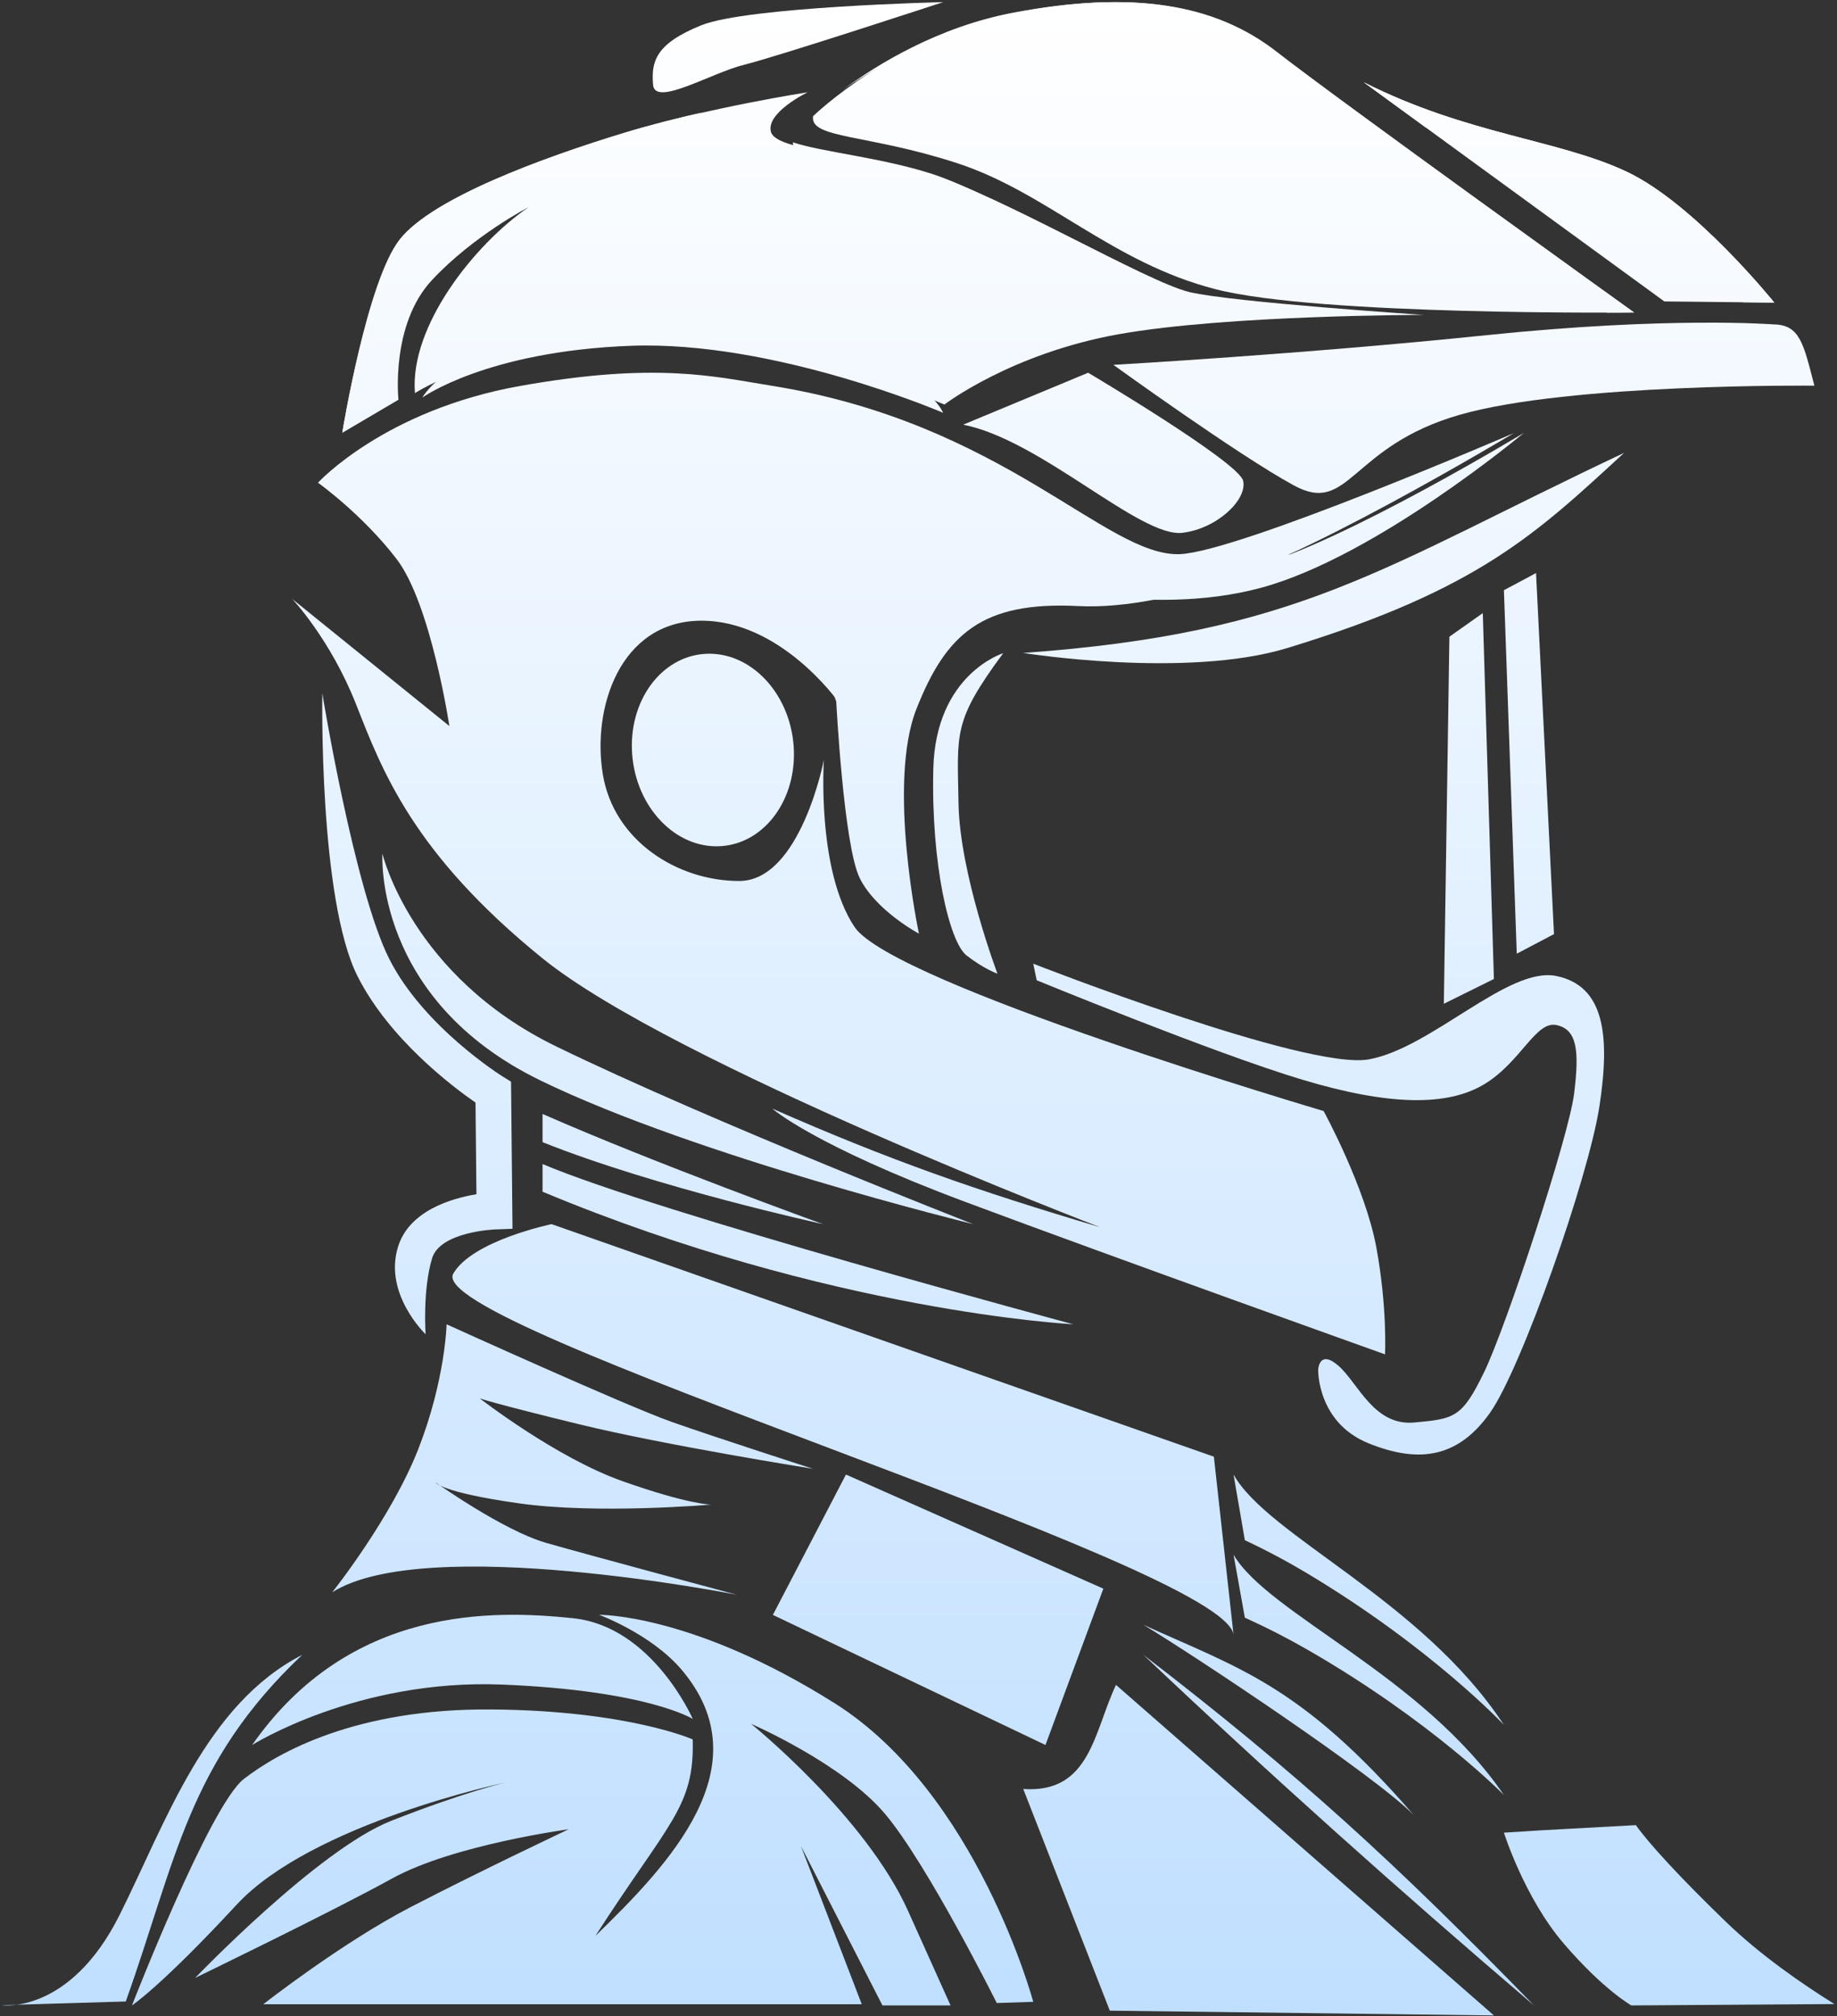 <?xml version="1.0" encoding="UTF-8"?> <svg xmlns="http://www.w3.org/2000/svg" width="339" height="372" viewBox="0 0 339 372" fill="none"><rect x="0" y="0" width="339" height="372" fill="#333333" stroke="none"/><path fill-rule="evenodd" clip-rule="evenodd" d="M338.52 369.748C332.702 366.126 324.912 360.768 318.508 354.584C309.876 346.248 304.179 339.991 301.884 336.736L301.883 336.735L284.411 337.69L277.534 338.127C277.534 338.127 281.305 350.134 288.625 358.648C295.946 367.162 301.048 370 301.048 370L338.52 369.748Z" fill="url(#paint0_linear_61_48)"></path><path fill-rule="evenodd" clip-rule="evenodd" d="M0.328 369.952C0.328 369.952 12.869 371.76 22.109 353.229C30.666 336.067 37.996 314.45 55.77 305.319C34.679 325.25 32.538 343.138 23.209 369.273L0.328 369.952Z" fill="url(#paint1_linear_61_48)"></path><path fill-rule="evenodd" clip-rule="evenodd" d="M24.354 370C24.354 370 38.719 333.079 45.004 328.215C51.289 323.352 65.654 315.172 90.793 315.392C115.932 315.613 127.829 320.919 127.829 320.919C128.187 333.419 123.415 336.124 109.872 357.177C123.429 344.013 140.851 325.873 125.809 308.096C120.197 301.464 110.546 297.927 110.546 297.927C110.546 297.927 127.829 297.706 154.09 314.287C180.352 330.868 190.676 369.336 190.676 369.336L183.943 369.558C183.943 369.558 171.15 343.912 163.293 334.626C155.437 325.34 138.602 318.044 138.602 318.044C138.602 318.044 159.702 335.067 167.558 352.533C175.413 369.999 175.413 369.999 175.413 369.999H162.844L147.805 340.595L159.028 369.779H48.595C48.595 369.779 62.959 358.503 75.754 351.87C88.548 345.238 104.934 337.5 104.934 337.5C104.934 337.5 83.609 340.374 72.387 346.565C61.164 352.755 36.025 364.915 36.025 364.915C36.025 364.915 58.695 341.259 72.162 335.953C85.63 330.647 93.261 328.878 93.261 328.878C93.261 328.878 57.573 336.395 43.656 351.429C29.74 366.463 24.353 370 24.353 370H24.354Z" fill="url(#paint2_linear_61_48)"></path><path fill-rule="evenodd" clip-rule="evenodd" d="M46.53 321.951C46.53 321.951 65.901 309.711 92.705 310.804C119.509 311.897 127.843 317.142 127.843 317.142C127.843 317.142 120.411 300.094 105.769 298.564C91.128 297.034 64.55 296.16 46.53 321.951Z" fill="url(#paint3_linear_61_48)"></path><path fill-rule="evenodd" clip-rule="evenodd" d="M156.111 272.054L142.627 297.95L192.93 321.951L203.613 293.107L156.111 272.054Z" fill="url(#paint4_linear_61_48)"></path><path fill-rule="evenodd" clip-rule="evenodd" d="M158.554 273.902L148.172 295.907L189.382 316.407L199.917 292.099L158.554 273.902Z" fill="url(#paint5_linear_61_48)"></path><path fill-rule="evenodd" clip-rule="evenodd" d="M155.564 278.294L197.896 296.078L199.917 291.625L157.733 273.902L155.564 278.294Z" fill="url(#paint6_linear_61_48)"></path><path fill-rule="evenodd" clip-rule="evenodd" d="M159.051 279.446L151.868 294.716L187.073 310.863L194.373 294.522L159.051 279.446Z" fill="url(#paint7_linear_61_48)"></path><path fill-rule="evenodd" clip-rule="evenodd" d="M154.322 129.436C154.322 129.436 155.688 155.978 158.65 162C161.612 168.022 169.584 172.26 169.584 172.26C169.584 172.26 163.662 144.604 169.129 130.775C174.596 116.946 181.202 110.925 198.969 111.817C216.737 112.709 238.725 102.228 238.725 102.228L224.253 104.011L187.807 100.442L151.361 94.642L148.172 112.039L154.322 129.436Z" fill="url(#paint8_linear_61_48)"></path><path fill-rule="evenodd" clip-rule="evenodd" d="M244.261 204.982C244.261 204.982 251.964 219.054 254.004 230.222C256.044 241.389 255.591 249.877 255.591 249.877C255.591 249.877 206.192 232.231 178.095 221.734C149.998 211.236 142.519 204.536 142.519 204.536C164.268 214.102 180.215 219.653 203.021 226.425C203.021 226.425 124.166 196.271 100.147 176.839C76.128 157.407 70.463 141.996 65.704 129.934C60.946 117.872 53.922 110.502 53.922 110.502L82.926 133.955C82.926 133.955 79.528 111.396 73.183 103.131C66.838 94.867 58.681 89.06 58.681 89.06C58.681 89.06 70.916 75.658 96.068 71.191C121.221 66.724 131.856 69.485 142.519 71.191C185.304 78.034 204.172 102.787 217.749 102.238C228.619 101.798 279.382 79.902 279.382 79.902C279.382 79.902 236.556 105.588 223.188 107.598C209.818 109.608 184.666 100.674 166.312 104.695C147.958 108.715 154.53 129.264 154.53 129.264C154.53 129.264 143.879 114.299 129.151 114.522C114.423 114.746 109.211 130.604 111.251 142.889C113.289 155.173 125.073 162.544 136.402 162.544C147.731 162.544 152.037 140.208 152.037 140.208C152.037 140.208 150.677 160.534 157.701 171.032C164.726 181.53 244.26 204.983 244.26 204.983L244.261 204.982Z" fill="url(#paint9_linear_61_48)"></path><path d="M233.181 229.549C238.285 229.549 242.422 225.412 242.422 220.309C242.422 215.206 238.285 211.069 233.181 211.069C228.078 211.069 223.941 215.206 223.941 220.309C223.941 225.412 228.078 229.549 233.181 229.549Z" fill="url(#paint10_linear_61_48)"></path><path d="M132.899 156.124C141.126 155.681 147.195 147.375 146.455 137.574C145.714 127.772 138.445 120.186 130.218 120.629C121.991 121.072 115.922 129.377 116.663 139.179C117.403 148.981 124.673 156.567 132.899 156.124Z" fill="url(#paint11_linear_61_48)"></path><path fill-rule="evenodd" clip-rule="evenodd" d="M185.132 120.515C185.132 120.515 172.655 124.337 172.232 141.876C171.809 159.415 175.193 173.806 178.365 176.279C181.537 178.752 184.075 179.652 184.075 179.652C184.075 179.652 177.096 161.213 176.884 148.172C176.673 135.13 175.828 133.107 185.132 120.515Z" fill="url(#paint12_linear_61_48)"></path><path fill-rule="evenodd" clip-rule="evenodd" d="M190.676 177.804C190.676 177.804 241.037 197.495 252.573 195.458C264.109 193.421 278.308 178.257 287.182 180.068C296.056 181.878 297.165 190.931 295.168 204.058C293.171 217.186 280.748 252.492 274.98 260.64C269.211 268.788 262.113 270.147 252.573 266.298C243.034 262.451 243.255 252.719 243.255 252.719C243.255 252.719 243.422 248.843 247.027 252.012C250.631 255.18 253.544 263.131 260.976 262.452C268.409 261.773 269.795 261.604 273.899 253.116C278.003 244.628 289.485 209.775 290.483 201.796C291.481 193.817 291.037 189.913 287.211 189.121C283.384 188.329 280.666 195.967 273.9 200.041C267.133 204.115 256.485 204.059 240.289 199.192C224.093 194.326 191.315 180.86 191.315 180.86L190.677 177.804H190.676Z" fill="url(#paint13_linear_61_48)"></path><path fill-rule="evenodd" clip-rule="evenodd" d="M283.458 105.73L277.534 108.892L279.903 175.956L286.774 172.343L283.458 105.73Z" fill="url(#paint14_linear_61_48)"></path><path fill-rule="evenodd" clip-rule="evenodd" d="M273.633 113.122L267.473 117.47L266.446 185.196L275.686 180.62L273.633 113.122Z" fill="url(#paint15_linear_61_48)"></path><path fill-rule="evenodd" clip-rule="evenodd" d="M299.711 83.554C283.496 98.446 272.87 108.788 237.563 119.563C218.821 125.282 188.828 120.469 188.828 120.469C240.03 116.804 254.656 104.794 299.711 83.554Z" fill="url(#paint16_linear_61_48)"></path><path fill-rule="evenodd" clip-rule="evenodd" d="M177.741 78.353L200.805 68.769C200.805 68.769 228.636 85.263 229.412 88.718C230.189 92.173 224.645 97.522 218.213 98.302C210.418 99.248 192.083 81.156 177.741 78.353Z" fill="url(#paint17_linear_61_48)"></path><path fill-rule="evenodd" clip-rule="evenodd" d="M174.282 74.639C174.282 74.639 143.403 61.428 116.919 62.428C90.435 63.427 76.573 72.53 76.573 72.53C75.554 60.139 87.646 44.998 97.535 38.227C97.535 38.227 87.419 43.434 79.729 51.66C72.038 59.886 73.53 73.752 73.53 73.752L63.162 79.858C63.162 79.858 67.782 51.66 73.981 44C80.179 36.34 100.803 28.901 115.904 24.351C131.006 19.8 149.038 17.024 149.038 17.024C149.038 17.024 141.262 20.799 142.276 24.351C143.29 27.904 158.842 28.237 171.69 32.122C184.538 36.008 211.585 51.992 219.474 53.88C227.363 55.768 262.75 58.099 262.75 58.099C262.75 58.099 226.461 58.099 206.514 61.652C186.566 65.205 174.282 74.639 174.282 74.639Z" fill="url(#paint18_linear_61_48)"></path><path fill-rule="evenodd" clip-rule="evenodd" d="M174.044 76.161C174.044 76.161 142.994 62.788 116.363 63.801C89.732 64.812 77.946 73.352 77.946 73.352C77.946 73.352 83.952 61.666 115.23 59.756C146.507 57.846 170.418 68.408 174.044 76.161Z" fill="url(#paint19_linear_61_48)"></path><path fill-rule="evenodd" clip-rule="evenodd" d="M63.162 79.856C63.162 79.856 67.703 51.76 73.796 44.127C79.889 36.495 100.161 29.082 115.004 24.548C119.831 23.073 124.963 21.786 129.691 20.72C129.404 20.812 89.94 33.537 81.772 41.362C73.575 49.216 63.162 79.856 63.162 79.856Z" fill="url(#paint20_linear_61_48)"></path><path fill-rule="evenodd" clip-rule="evenodd" d="M146.325 26.265C151.772 28.07 162.586 29.054 171.948 32.069C184.658 36.161 211.414 52.995 219.218 54.984C222.725 55.877 231.725 56.865 240.573 57.681C240.573 57.681 207.179 56.737 198.594 50.424C190.009 44.112 180.088 38.266 163.03 36.16C145.973 34.056 146.324 26.265 146.324 26.265L146.325 26.265Z" fill="url(#paint21_linear_61_48)"></path><path fill-rule="evenodd" clip-rule="evenodd" d="M78.007 85.173C78.007 85.173 78.878 80.927 94.913 77.095C110.948 73.263 124.147 74.506 124.147 74.506C107.009 74.913 98.537 76.485 84.614 84.852C80.666 87.223 77.462 88.644 78.007 85.173Z" fill="url(#paint22_linear_61_48)"></path><path fill-rule="evenodd" clip-rule="evenodd" d="M174.044 0.393C174.044 0.393 137.92 1.226 129.382 4.676C120.844 8.127 120.186 11.459 120.515 15.625C120.844 19.791 131.133 13.483 137.373 11.936C143.613 10.388 174.044 0.393 174.044 0.393Z" fill="url(#paint23_linear_61_48)"></path><path fill-rule="evenodd" clip-rule="evenodd" d="M150.049 21.432C150.049 21.432 165.379 6.538 187.199 2.363C209.018 -1.813 224.237 0.67 235.65 9.584C247.064 18.499 301.559 57.656 301.559 57.656C301.559 57.656 243.515 58.27 224.35 53.368C205.185 48.467 193.243 35.539 176.682 30.122C160.121 24.706 149.379 25.609 150.049 21.432Z" fill="url(#paint24_linear_61_48)"></path><path fill-rule="evenodd" clip-rule="evenodd" d="M155.564 16.543C161.983 11.811 173.143 4.981 186.861 2.364C208.745 -1.812 224.009 0.671 235.456 9.585C246.903 18.5 301.559 57.658 301.559 57.658C301.559 57.658 299.693 57.678 296.532 57.682C285.733 49.934 242.896 19.164 232.913 11.39C221.466 2.476 206.203 -0.007 184.318 4.168C172.265 6.468 162.186 12.02 155.564 16.543Z" fill="url(#paint25_linear_61_48)"></path><path fill-rule="evenodd" clip-rule="evenodd" d="M174.044 10.412C174.044 10.412 203.867 5.112 221.717 22.163C239.565 39.215 246.118 44.746 246.118 44.746C225.619 41.911 225.221 18.077 174.044 10.412Z" fill="url(#paint26_linear_61_48)"></path><path fill-rule="evenodd" clip-rule="evenodd" d="M205.461 67.312C205.461 67.312 240.569 65.332 274.335 61.837C308.101 58.341 327.333 59.855 327.333 59.855C332.175 59.934 332.828 63.447 334.824 71.157C334.824 71.157 289.764 70.691 269.415 76.516C249.066 82.341 249.065 95.158 238.779 89.565C228.493 83.972 205.461 67.312 205.461 67.312Z" fill="url(#paint27_linear_61_48)"></path><path fill-rule="evenodd" clip-rule="evenodd" d="M220.245 107.607C220.245 107.607 213.016 105.211 208.202 103.26C191.466 96.476 145.585 60.336 124.408 80.219C113.054 90.88 151.091 115.411 154.384 125.155C157.676 134.898 170.733 115.64 170.733 115.64L190.943 107.846L220.245 107.607Z" fill="url(#paint28_linear_61_48)"></path><path fill-rule="evenodd" clip-rule="evenodd" d="M157.43 116.819C157.205 115.927 158.783 103.236 176.711 102.902C194.638 102.568 214.82 109.137 231.394 104.572C247.969 100.008 281.23 79.857 281.23 79.857C281.23 79.857 253.831 102.79 232.634 108.469C211.438 114.147 188.887 107.021 178.965 107.244C169.043 107.466 165.999 106.799 157.43 116.819Z" fill="url(#paint29_linear_61_48)"></path><path fill-rule="evenodd" clip-rule="evenodd" d="M251.662 15.177L307.136 55.614L327.431 55.833C327.431 55.833 312.774 37.592 300.146 31.658C287.517 25.725 270.83 24.846 251.662 15.177Z" fill="url(#paint30_linear_61_48)"></path><path fill-rule="evenodd" clip-rule="evenodd" d="M251.662 15.177L263.047 23.477C275.713 27.649 286.871 29.304 295.937 33.563C306.024 38.302 317.406 50.895 321.578 55.77L327.431 55.833C327.431 55.833 312.774 37.592 300.146 31.658C287.517 25.725 270.83 24.846 251.662 15.177Z" fill="url(#paint31_linear_61_48)"></path><path d="M59.482 127.907C59.481 128.01 65.436 164.26 71.835 176.928C78.196 189.523 92.683 198.564 92.724 198.59L94.307 199.573L94.578 226.709L91.365 226.832C91.337 226.833 81.222 227.206 79.732 232.169C77.964 238.055 78.538 246.162 78.548 246.181C78.534 246.156 70.811 238.816 73.421 230.126C75.455 223.352 83.392 221.085 87.92 220.335L87.751 203.426C83.512 200.496 71.837 191.708 65.989 180.129C58.812 165.919 59.48 128.015 59.482 127.907Z" fill="url(#paint32_linear_61_48)"></path><path d="M70.572 157.476C70.569 157.539 75.923 180.094 102.718 193.105C131.481 207.072 179.45 225.8 179.588 225.853C179.449 225.799 128.755 213.438 99.789 199.373C68.854 184.353 70.568 157.553 70.572 157.476Z" fill="url(#paint33_linear_61_48)"></path><path fill-rule="evenodd" clip-rule="evenodd" d="M101.79 225.853C101.79 225.853 87.184 228.862 83.649 234.982C77.98 244.795 226.219 288.774 227.637 301.623L224.009 268.759L101.79 225.853Z" fill="url(#paint34_linear_61_48)"></path><path d="M100.123 205.524C120.847 214.645 151.774 225.82 151.868 225.853C151.776 225.82 121.139 219.134 100.123 210.729V205.524Z" fill="url(#paint35_linear_61_48)"></path><path fill-rule="evenodd" clip-rule="evenodd" d="M204.805 370.969L188.828 330.063C201.23 330.93 201.85 319.488 205.945 310.863L275.686 371.848L204.805 370.969Z" fill="url(#paint36_linear_61_48)"></path><path fill-rule="evenodd" clip-rule="evenodd" d="M61.314 293.775C61.314 293.775 72.205 280.104 77.195 267.345C82.186 254.586 82.413 244.333 82.413 244.333C82.413 244.333 115.536 259.371 123.93 262.332C132.324 265.295 150.02 270.991 150.02 270.991C150.02 270.991 122.795 266.662 106.915 262.788C91.034 258.915 88.538 258.003 88.538 258.003C88.538 258.003 102.605 268.939 114.855 273.268C127.106 277.597 131.19 277.597 131.19 277.597C131.19 277.597 110.319 279.421 95.799 277.37C81.279 275.319 80.372 273.497 80.372 273.497C80.372 273.497 92.849 282.383 100.79 284.661C108.729 286.939 135.954 294.23 135.954 294.23C135.954 294.23 78.556 282.839 61.314 293.775Z" fill="url(#paint37_linear_61_48)"></path><path d="M211.005 305.319C239.933 327.576 257.516 343.761 283.078 370C258.072 348.646 234.921 327.949 211.005 305.319Z" fill="url(#paint38_linear_61_48)"></path><path d="M211.005 299.774C228.584 307.812 239.993 310.762 260.902 334.887C253.742 327.567 220.2 305.312 211.005 299.774Z" fill="url(#paint39_linear_61_48)"></path><path d="M277.534 331.191C277.499 331.139 264.264 317.599 241.337 304.401C237.771 302.348 233.903 300.347 229.725 298.465L227.637 286.838C234.006 297.776 262.394 309.023 277.534 331.191Z" fill="url(#paint40_linear_61_48)"></path><path d="M277.534 318.255C277.499 318.201 264.264 304.096 241.337 290.348C237.772 288.21 233.903 286.126 229.725 284.165L227.637 272.054C234.006 283.447 262.394 295.164 277.534 318.255Z" fill="url(#paint41_linear_61_48)"></path><path d="M132.262 147.711C136.588 147.478 139.78 143.11 139.391 137.956C139.001 132.801 135.178 128.811 130.851 129.044C126.525 129.277 123.333 133.645 123.722 138.8C124.112 143.955 127.935 147.944 132.262 147.711Z" fill="url(#paint42_linear_61_48)"></path><path d="M100.123 214.765C121.15 223.716 197.973 244.301 198.069 244.333C197.976 244.301 153.438 242.11 100.123 219.873V214.765Z" fill="url(#paint43_linear_61_48)"></path><defs><linearGradient id="paint0_linear_61_48" x1="169.424" y1="0.392" x2="169.424" y2="371.848" gradientUnits="userSpaceOnUse"><stop stop-color="white"></stop><stop offset="1" stop-color="#C0DFFF"></stop></linearGradient><linearGradient id="paint1_linear_61_48" x1="169.424" y1="0.392" x2="169.424" y2="371.848" gradientUnits="userSpaceOnUse"><stop stop-color="white"></stop><stop offset="1" stop-color="#C0DFFF"></stop></linearGradient><linearGradient id="paint2_linear_61_48" x1="169.424" y1="0.392" x2="169.424" y2="371.848" gradientUnits="userSpaceOnUse"><stop stop-color="white"></stop><stop offset="1" stop-color="#C0DFFF"></stop></linearGradient><linearGradient id="paint3_linear_61_48" x1="169.424" y1="0.392" x2="169.424" y2="371.848" gradientUnits="userSpaceOnUse"><stop stop-color="white"></stop><stop offset="1" stop-color="#C0DFFF"></stop></linearGradient><linearGradient id="paint4_linear_61_48" x1="169.424" y1="0.392" x2="169.424" y2="371.848" gradientUnits="userSpaceOnUse"><stop stop-color="white"></stop><stop offset="1" stop-color="#C0DFFF"></stop></linearGradient><linearGradient id="paint5_linear_61_48" x1="169.424" y1="0.392" x2="169.424" y2="371.848" gradientUnits="userSpaceOnUse"><stop stop-color="white"></stop><stop offset="1" stop-color="#C0DFFF"></stop></linearGradient><linearGradient id="paint6_linear_61_48" x1="169.424" y1="0.392" x2="169.424" y2="371.848" gradientUnits="userSpaceOnUse"><stop stop-color="white"></stop><stop offset="1" stop-color="#C0DFFF"></stop></linearGradient><linearGradient id="paint7_linear_61_48" x1="169.424" y1="0.392" x2="169.424" y2="371.848" gradientUnits="userSpaceOnUse"><stop stop-color="white"></stop><stop offset="1" stop-color="#C0DFFF"></stop></linearGradient><linearGradient id="paint8_linear_61_48" x1="169.424" y1="0.392" x2="169.424" y2="371.848" gradientUnits="userSpaceOnUse"><stop stop-color="white"></stop><stop offset="1" stop-color="#C0DFFF"></stop></linearGradient><linearGradient id="paint9_linear_61_48" x1="169.424" y1="0.392" x2="169.424" y2="371.848" gradientUnits="userSpaceOnUse"><stop stop-color="white"></stop><stop offset="1" stop-color="#C0DFFF"></stop></linearGradient><linearGradient id="paint10_linear_61_48" x1="169.424" y1="0.392" x2="169.424" y2="371.848" gradientUnits="userSpaceOnUse"><stop stop-color="white"></stop><stop offset="1" stop-color="#C0DFFF"></stop></linearGradient><linearGradient id="paint11_linear_61_48" x1="169.424" y1="0.392" x2="169.424" y2="371.848" gradientUnits="userSpaceOnUse"><stop stop-color="white"></stop><stop offset="1" stop-color="#C0DFFF"></stop></linearGradient><linearGradient id="paint12_linear_61_48" x1="169.424" y1="0.392" x2="169.424" y2="371.848" gradientUnits="userSpaceOnUse"><stop stop-color="white"></stop><stop offset="1" stop-color="#C0DFFF"></stop></linearGradient><linearGradient id="paint13_linear_61_48" x1="169.424" y1="0.392" x2="169.424" y2="371.848" gradientUnits="userSpaceOnUse"><stop stop-color="white"></stop><stop offset="1" stop-color="#C0DFFF"></stop></linearGradient><linearGradient id="paint14_linear_61_48" x1="169.424" y1="0.392" x2="169.424" y2="371.848" gradientUnits="userSpaceOnUse"><stop stop-color="white"></stop><stop offset="1" stop-color="#C0DFFF"></stop></linearGradient><linearGradient id="paint15_linear_61_48" x1="169.424" y1="0.392" x2="169.424" y2="371.848" gradientUnits="userSpaceOnUse"><stop stop-color="white"></stop><stop offset="1" stop-color="#C0DFFF"></stop></linearGradient><linearGradient id="paint16_linear_61_48" x1="169.424" y1="0.392" x2="169.424" y2="371.848" gradientUnits="userSpaceOnUse"><stop stop-color="white"></stop><stop offset="1" stop-color="#C0DFFF"></stop></linearGradient><linearGradient id="paint17_linear_61_48" x1="169.424" y1="0.392" x2="169.424" y2="371.848" gradientUnits="userSpaceOnUse"><stop stop-color="white"></stop><stop offset="1" stop-color="#C0DFFF"></stop></linearGradient><linearGradient id="paint18_linear_61_48" x1="169.424" y1="0.392" x2="169.424" y2="371.848" gradientUnits="userSpaceOnUse"><stop stop-color="white"></stop><stop offset="1" stop-color="#C0DFFF"></stop></linearGradient><linearGradient id="paint19_linear_61_48" x1="169.424" y1="0.392" x2="169.424" y2="371.848" gradientUnits="userSpaceOnUse"><stop stop-color="white"></stop><stop offset="1" stop-color="#C0DFFF"></stop></linearGradient><linearGradient id="paint20_linear_61_48" x1="169.424" y1="0.392" x2="169.424" y2="371.848" gradientUnits="userSpaceOnUse"><stop stop-color="white"></stop><stop offset="1" stop-color="#C0DFFF"></stop></linearGradient><linearGradient id="paint21_linear_61_48" x1="169.424" y1="0.392" x2="169.424" y2="371.848" gradientUnits="userSpaceOnUse"><stop stop-color="white"></stop><stop offset="1" stop-color="#C0DFFF"></stop></linearGradient><linearGradient id="paint22_linear_61_48" x1="169.424" y1="0.392" x2="169.424" y2="371.848" gradientUnits="userSpaceOnUse"><stop stop-color="white"></stop><stop offset="1" stop-color="#C0DFFF"></stop></linearGradient><linearGradient id="paint23_linear_61_48" x1="169.424" y1="0.392" x2="169.424" y2="371.848" gradientUnits="userSpaceOnUse"><stop stop-color="white"></stop><stop offset="1" stop-color="#C0DFFF"></stop></linearGradient><linearGradient id="paint24_linear_61_48" x1="169.424" y1="0.392" x2="169.424" y2="371.848" gradientUnits="userSpaceOnUse"><stop stop-color="white"></stop><stop offset="1" stop-color="#C0DFFF"></stop></linearGradient><linearGradient id="paint25_linear_61_48" x1="169.424" y1="0.392" x2="169.424" y2="371.848" gradientUnits="userSpaceOnUse"><stop stop-color="white"></stop><stop offset="1" stop-color="#C0DFFF"></stop></linearGradient><linearGradient id="paint26_linear_61_48" x1="169.424" y1="0.392" x2="169.424" y2="371.848" gradientUnits="userSpaceOnUse"><stop stop-color="white"></stop><stop offset="1" stop-color="#C0DFFF"></stop></linearGradient><linearGradient id="paint27_linear_61_48" x1="169.424" y1="0.392" x2="169.424" y2="371.848" gradientUnits="userSpaceOnUse"><stop stop-color="white"></stop><stop offset="1" stop-color="#C0DFFF"></stop></linearGradient><linearGradient id="paint28_linear_61_48" x1="169.424" y1="0.392" x2="169.424" y2="371.848" gradientUnits="userSpaceOnUse"><stop stop-color="white"></stop><stop offset="1" stop-color="#C0DFFF"></stop></linearGradient><linearGradient id="paint29_linear_61_48" x1="169.424" y1="0.392" x2="169.424" y2="371.848" gradientUnits="userSpaceOnUse"><stop stop-color="white"></stop><stop offset="1" stop-color="#C0DFFF"></stop></linearGradient><linearGradient id="paint30_linear_61_48" x1="169.424" y1="0.392" x2="169.424" y2="371.848" gradientUnits="userSpaceOnUse"><stop stop-color="white"></stop><stop offset="1" stop-color="#C0DFFF"></stop></linearGradient><linearGradient id="paint31_linear_61_48" x1="169.424" y1="0.392" x2="169.424" y2="371.848" gradientUnits="userSpaceOnUse"><stop stop-color="white"></stop><stop offset="1" stop-color="#C0DFFF"></stop></linearGradient><linearGradient id="paint32_linear_61_48" x1="169.424" y1="0.392" x2="169.424" y2="371.848" gradientUnits="userSpaceOnUse"><stop stop-color="white"></stop><stop offset="1" stop-color="#C0DFFF"></stop></linearGradient><linearGradient id="paint33_linear_61_48" x1="169.424" y1="0.392" x2="169.424" y2="371.848" gradientUnits="userSpaceOnUse"><stop stop-color="white"></stop><stop offset="1" stop-color="#C0DFFF"></stop></linearGradient><linearGradient id="paint34_linear_61_48" x1="169.424" y1="0.392" x2="169.424" y2="371.848" gradientUnits="userSpaceOnUse"><stop stop-color="white"></stop><stop offset="1" stop-color="#C0DFFF"></stop></linearGradient><linearGradient id="paint35_linear_61_48" x1="169.424" y1="0.392" x2="169.424" y2="371.848" gradientUnits="userSpaceOnUse"><stop stop-color="white"></stop><stop offset="1" stop-color="#C0DFFF"></stop></linearGradient><linearGradient id="paint36_linear_61_48" x1="169.424" y1="0.392" x2="169.424" y2="371.848" gradientUnits="userSpaceOnUse"><stop stop-color="white"></stop><stop offset="1" stop-color="#C0DFFF"></stop></linearGradient><linearGradient id="paint37_linear_61_48" x1="169.424" y1="0.392" x2="169.424" y2="371.848" gradientUnits="userSpaceOnUse"><stop stop-color="white"></stop><stop offset="1" stop-color="#C0DFFF"></stop></linearGradient><linearGradient id="paint38_linear_61_48" x1="169.424" y1="0.392" x2="169.424" y2="371.848" gradientUnits="userSpaceOnUse"><stop stop-color="white"></stop><stop offset="1" stop-color="#C0DFFF"></stop></linearGradient><linearGradient id="paint39_linear_61_48" x1="169.424" y1="0.392" x2="169.424" y2="371.848" gradientUnits="userSpaceOnUse"><stop stop-color="white"></stop><stop offset="1" stop-color="#C0DFFF"></stop></linearGradient><linearGradient id="paint40_linear_61_48" x1="169.424" y1="0.392" x2="169.424" y2="371.848" gradientUnits="userSpaceOnUse"><stop stop-color="white"></stop><stop offset="1" stop-color="#C0DFFF"></stop></linearGradient><linearGradient id="paint41_linear_61_48" x1="169.424" y1="0.392" x2="169.424" y2="371.848" gradientUnits="userSpaceOnUse"><stop stop-color="white"></stop><stop offset="1" stop-color="#C0DFFF"></stop></linearGradient><linearGradient id="paint42_linear_61_48" x1="169.424" y1="0.392" x2="169.424" y2="371.848" gradientUnits="userSpaceOnUse"><stop stop-color="white"></stop><stop offset="1" stop-color="#C0DFFF"></stop></linearGradient><linearGradient id="paint43_linear_61_48" x1="169.424" y1="0.392" x2="169.424" y2="371.848" gradientUnits="userSpaceOnUse"><stop stop-color="white"></stop><stop offset="1" stop-color="#C0DFFF"></stop></linearGradient></defs></svg> 